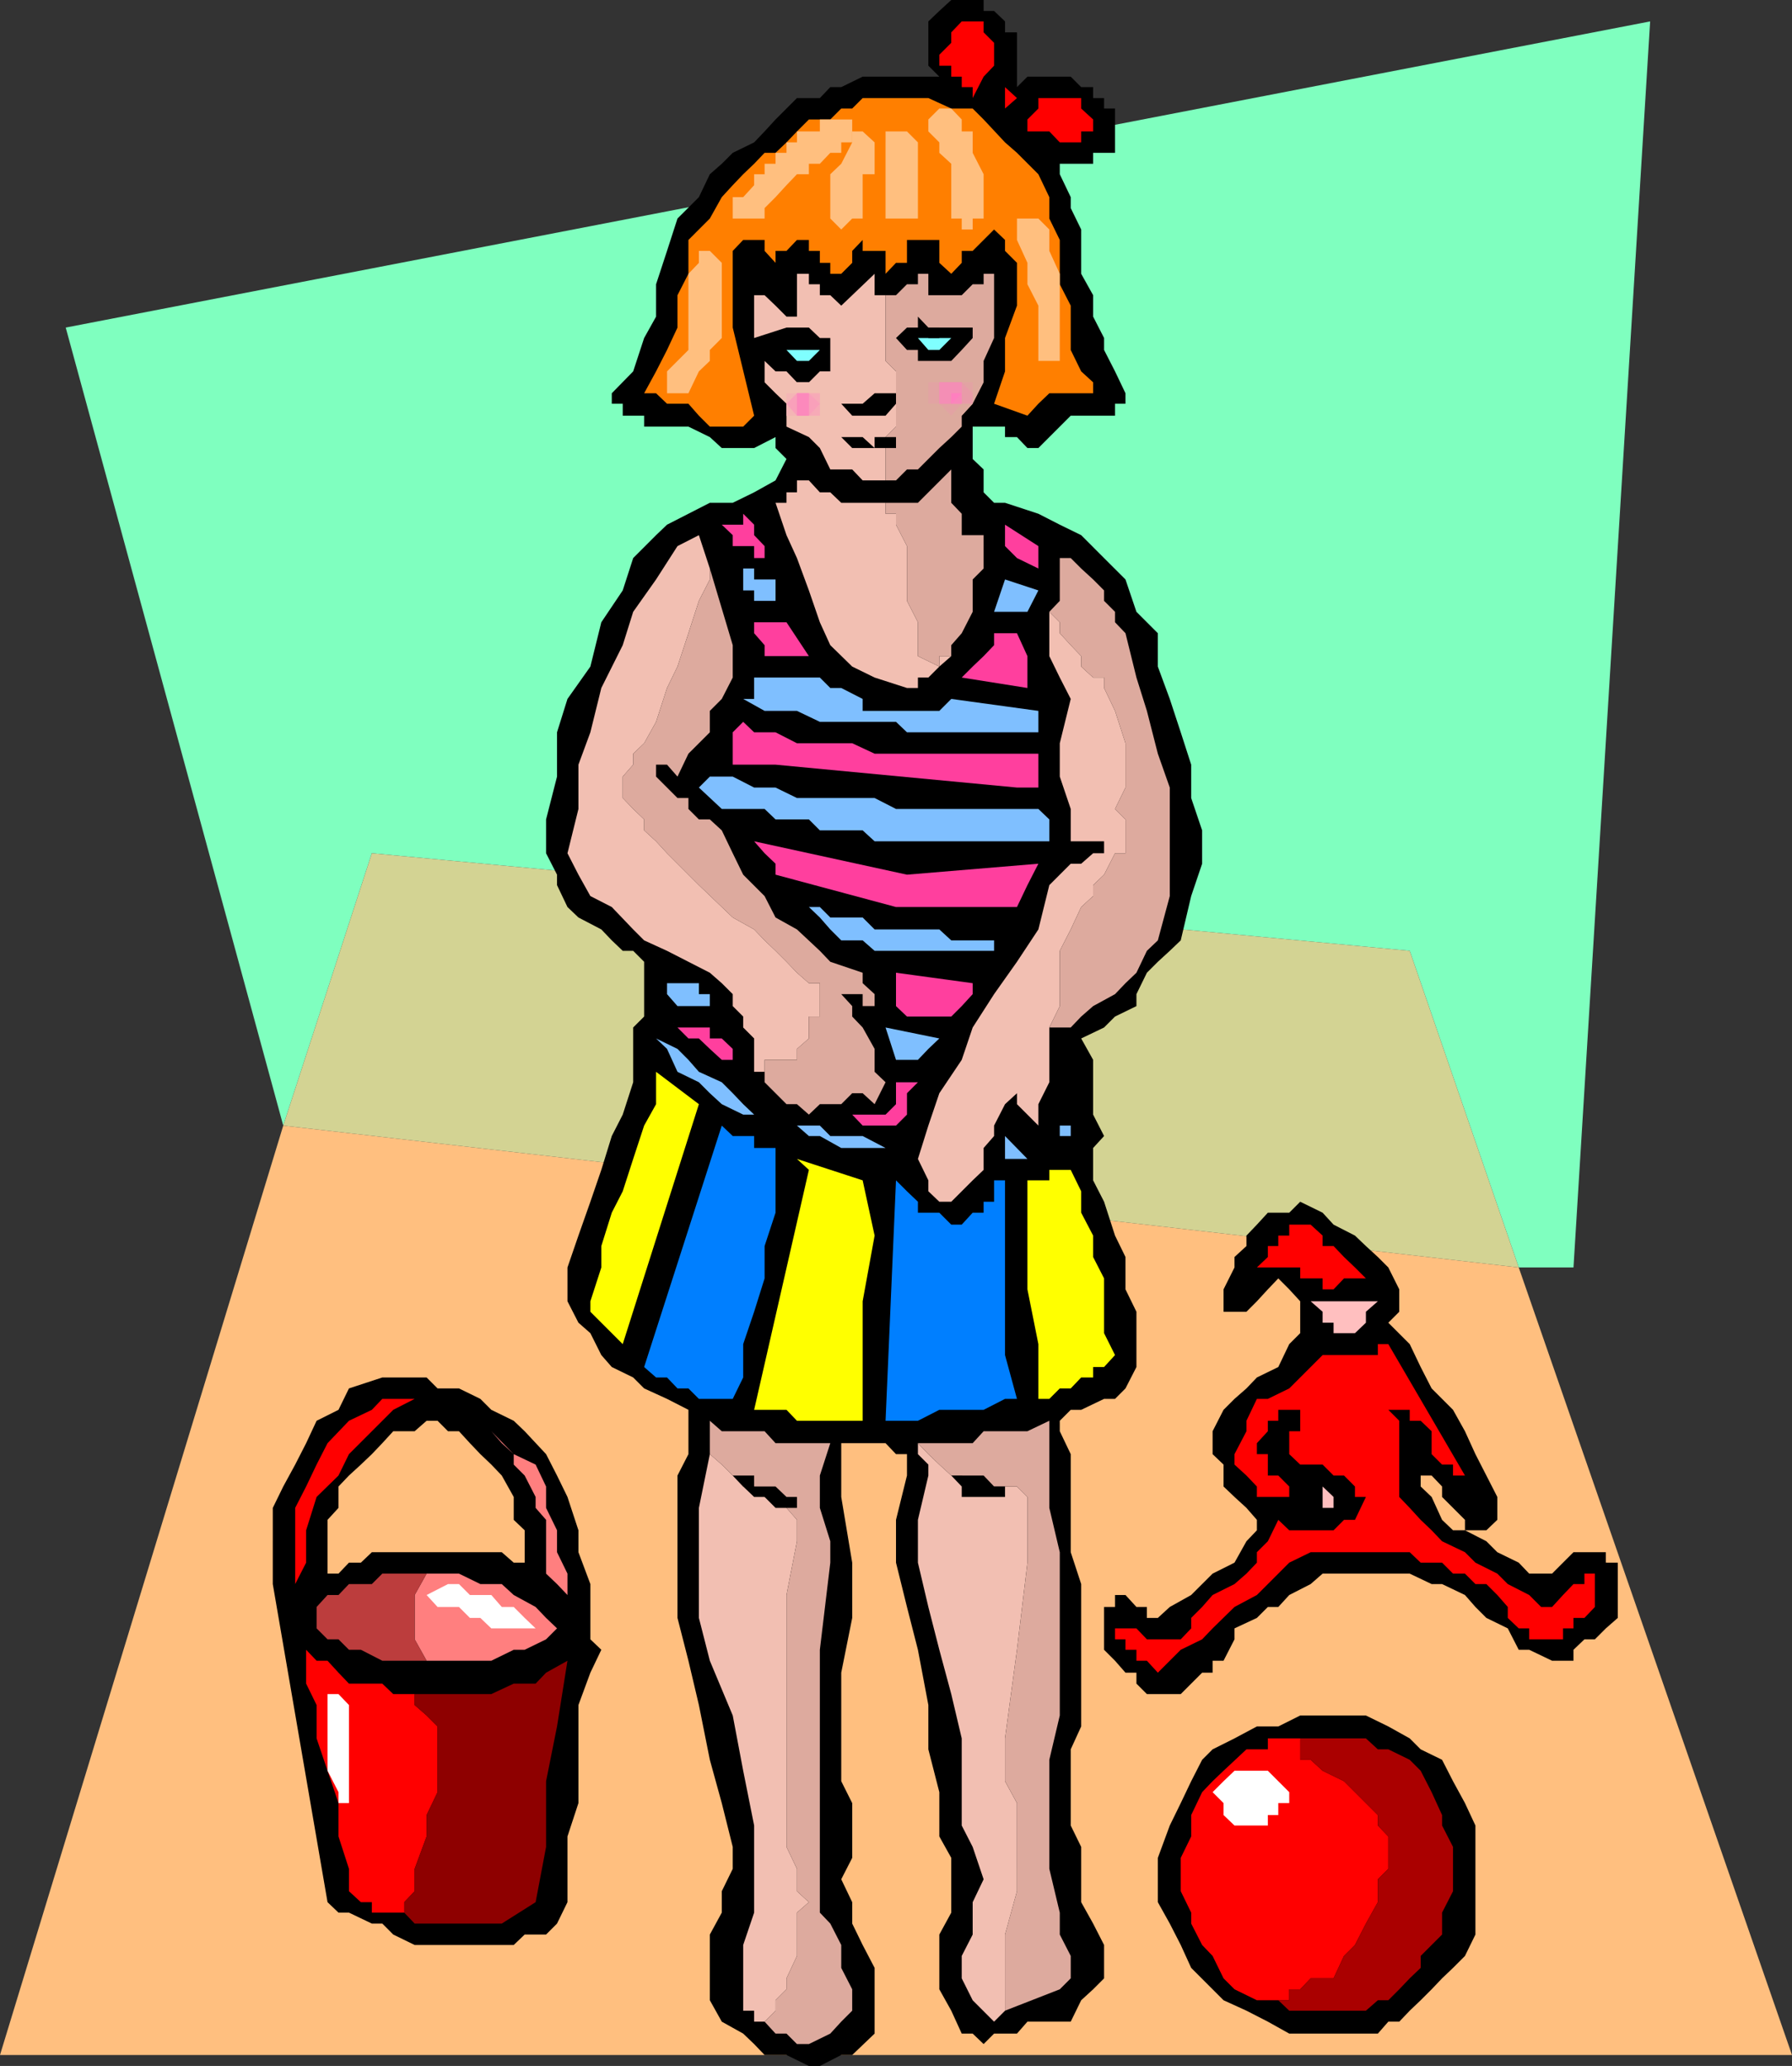 <svg xmlns="http://www.w3.org/2000/svg" width="360" height="415"><rect width="100%" height="100%" fill="#333333" stroke="none"/><path fill="#7fffbf" d="m283.203 191 21.899 63.602h11L331.5 4.3 13.203 65.8l43.7 160.3 17.8-54.703L283.203 191"/><path fill="#ffbf7f" d="m360 412.8-54.898-158.198-248.2-28.5L0 412.8h360"/><path fill="#d3d393" d="M305.102 254.602 283.203 191l-208.5-19.602-17.8 54.704 248.199 28.5"/><path d="M208.602 406.102h-2.2l-2.101 2.398h-4.598l-2.101 2.102-2.2-2.102h-2.199l-2.101-4.602-2.399-4.296v-11l2.399-4.403v-11l-2.399-4.3V360l-2.203-8.602V342.5l-2.098-11.102-2.199-8.597-2.203-8.903v-8.597l2.203-8.903v-4.296H180l-2.098-2.204H169V300.7l2.203 13.2V325L169 336v21.8l2.203 4.4v11L169 377.5l2.203 4.602v4.296l2.098 4.301 2.402 4.602V408.5l-4.5 4.3H169l-4.297 2.2H162.5l-4.5-2.2h-4.398l-2.102-2.198-2.2-2.102-4.3-2.398-2.398-4.301v-13.2L145 384.2v-4.3l2.203-4.5V371L145 362.2l-2.398-8.7-2.2-11-2.101-8.898-2.2-8.602v-28.602l2.2-4.296v-8.903L134 281l-4.598-2.102-2.199-2.199-4.3-2.097-2.102-2.403-2.2-4.398-2.398-2.102-2.203-4.3v-6.797l2.203-6.403 2.399-6.8L120.8 235l2.101-6.8 2.2-4.302 2.101-6.5v-11l2.2-2.199v-11l-2.2-2.199h-2.101l-2.2-2.102-2.101-2.199-4.598-2.398-2.203-2.102-2.098-4.398v-2.102l-2.199-4.3v-6.797l2.2-8.602v-8.898l2.097-6.704 4.602-6.5L120.8 125l4.3-6.398 2.102-6.5 4.598-4.602 2.199-2.102 8.602-4.398h4.601l4.297-2.102 4.3-2.398 2.2-4.3-2.2-2.2v-2.2l-4.3 2.2H145l-2.398-2.2-4.301-2.1h-8.899v-2.2h-4.3v-2.398h-2.2V79l4.301-4.398 2.2-6.704 2.398-4.296v-6.5L134 50.398l2.102-6.5 4.3-4.296 2.2-4.602L145 32.898l2.203-2.199 4.297-2.097 2.102-2.204L155.8 24l4.3-4.3h4.602l2.098-2.2h2.2l4.3-2.102h15.403L186.5 13.2V4.301l2.203-2.102L191.102 0h6.5v2.2h2.101l2.2 2.1v2.2h2.398v11l2.101-2.102h8.7l2.101 2.102h2.399v2.2h2.199v2.1H224v8.9h-4.398v2.198h-6.7V35l2.2 4.602V41.8l2.101 4.3V55l2.399 4.3v4.302l2.199 4.296v2.403L224 74.6l2.102 4.4v2.102H224V83.5h-8.898l-6.5 6.5h-2.2l-2.101-2.2h-2.399v-2.1h-6.5v6.5l2.2 2.1v4.598l2.101 2.102h2.2l6.699 2.2 4.3 2.198 4.301 2.102 4.598 4.602 4.3 4.296 2.2 6.5 4.3 4.301v6.7l2.399 6.5 2.203 6.703 2.098 6.5v6.699l2.199 6.5v6.699l-2.2 6.5-2.097 8.898L235 191l-2.398 2.2-2.2 2.198-2.101 4.301v2.403L224 204.199l-2.2 2.2-4.597 2.203 2.399 4.296v11l2.199 4.301-2.2 2.403v6.5l2.2 4.296L224 248.2l2.102 4.301v6.5l2.199 4.5v11.102l-2.2 4.296L224 281h-2.2l-4.597 2.2h-2.101l-2.2 2.198v2.102l2.2 4.602V311.8l2.101 6.398V346.8l-2.101 4.597V366.7l2.101 4.301v11.102l2.399 4.296 2.199 4.301v6.7l-2.2 2.203-2.398 2.199-2.101 4.3h-6.5"/><path fill="#f2bfb2" d="M204.3 375.398V362.2l-2.398-4.398V349.2l2.399-17.8 2.101-17.5v-13.2l-2.101-2.097h-8.899l-2.199-2.204h-2.101l-2.399-2.199-2.203-2.097-2.098-2.204v2.204l2.098 2.097v2.2l-2.098 8.902v8.597l2.098 8.903 2.203 8.597 2.399 8.903 2.101 8.898v17.5l2.2 4.301 2.199 6.5-2.2 4.602v6.5l-2.199 4.296v4.5l2.2 4.403 4.3 4.3 2.2-2.203v-15.296l2.398-8.704v-4.5"/><path fill="#ddaa9e" d="m212.902 384.2-2.101-8.802V353.5l2.101-8.898V311.8l-2.101-8.903v-17.5l-4.399 2.102h-8.8l-2.2 2.398h-11l2.098 2.204 2.203 2.097 2.399 2.2h2.101l2.2 2.203h8.898l2.101 2.097v13.2l-2.101 17.5-2.399 17.8v8.602l2.399 4.398v17.7l-2.399 8.703v15.296l11-4.296 2.2-2.204v-4.5l-2.2-4.296v-4.403"/><path fill="#f2bfb2" d="m160.102 384.2 2.398-2.098-2.398-2.204v-4.5L158 371v-50.602l2.102-10.796V305.3L158 302.898l-2.2-2.199h-2.198l-2.102-2.097h-2.2l-2.097-2.204L145 294.2l-2.398-2.097-2.2 10.796V325l2.2 8.602 4.601 11 2.098 11.097 2.199 11v17.5l-2.2 6.5v13.2h2.2v2.203h2.102l2.199-2.204v-2.097l2.199-2.2v-2.203l2.102-4.5V384.2"/><path fill="#ddaa9e" d="M164.703 384.2v-52.802l2.098-17.5v-4.296l-2.098-6.704v-6.5l2.098-6.5h-11l-2.2-2.398H145l-2.398-2.102v6.704l2.398 2.097 2.203 2.2 2.098 2.203h2.199l2.102 2.097h2.199l2.199 2.2 2.102 2.402v4.3L158 320.399V371l2.102 4.398v4.5l2.398 2.204-2.398 2.097v8.7l-2.102 4.5v2.203l-2.2 2.199v2.097l-2.198 2.204 2.199 2.398H158l2.102 2.102h2.398l4.3-2.102 2.2-2.398 2.203-2.204v-4.296L169 395.3v-4.602l-2.2-4.3-2.097-2.2"/><path fill="#f2bfb2" d="M177.902 87.8 180 85.7V74.601l-2.098-2.102V59.3h-2.199V55l-4.5 4.3L169 61.399l-2.2-2.097h-2.097v-2.2H162.5V55h-2.398v8.602H158l-2.2-2.204-2.198-2.097H151.5v-2.2 10.797l6.5-2.097h4.5l2.203 2.097h2.098v6.704h-2.098L162.5 76.8h-2.398L158 74.6h-2.2l-2.198-2.101v4.3L155.8 79l2.2 2.102v4.597l4.5 2.102L164.703 90l2.098 4.3h4.402l2.098 2.2h4.601v-8.7"/><path fill="#ddaa9e" d="m193.203 83.5 2.2-2.398 2.199-4.301V72.5l2.101-4.602V55h-2.101v2.102h-2.2l-2.199 2.199H186.5v-6.5V55h-2.098v2.102h-2.199L180 59.3h-2.098v13.2L180 74.602v11.097l-2.098 2.102V96.5H180l2.203-2.2h2.2l2.097-2.1 2.203-2.2 2.399-2.2 2.101-2.1v-2.2"/><path fill="#f2bfb2" d="M182.203 118.602v-8.903L180 105.4v-2.2h-2.098V101H169l-2.2-2.102h-2.097L162.5 96.5h-2.398v2.398H158V101h-2.2l2.2 6.5 2.102 4.602 2.398 6.5 2.203 6.398 2.098 4.602 4.402 4.296 4.5 2.204 6.5 2.097h2.2v-2.097h2.097l2.203-2.204 2.399-2.097h-2.399v2.097l-4.3-2.097V125l-2.2-4.3v-2.098"/><path fill="#ddaa9e" d="M193.203 107.5v-4.3l-2.101-2.2v-6.7l-6.7 6.7h-6.5v2.2H180v2.198l2.203 4.301v11l2.2 4.301v6.8l4.3 2.098v-2.097h2.399v-2.2l2.101-2.402 2.2-4.3v-6.5l2.199-2.2V107.5h-4.399"/><path d="M118.602 329.3v-11.1l-2.399-6.4v-4.402L114 300.7l-2.098-4.3-2.199-4.297-4.3-4.602-2.2-2.102-4.5-2.199L96.5 281l-4.297-2.102h-4.3l-2.2-2.199h-8.902l-6.7 2.2-2.101 4.3-4.398 2.2-2.102 4.5-2.2 4.3-2.398 4.403-2.101 4.296v6.704h11V305.3L68 302.898v-4.296l2.102-2.204L72.5 294.2l2.203-2.097 2.098-2.204L79 287.5h4.3l2.403-2.102h2.2L90 287.5h2.203l2.2 2.398 2.097 2.204 2.203 2.097 2.098 2.2 2.402 4.3v4.602l2.2 2.097v6.5h-2.2l-2.402-2.097H74.703l-2.203 2.097h-2.398L68 316.102h-2.2v-6.5h-11v8.597l11 63.903 2.2 2.097h2.102l4.601 2.2h2.098L79 388.601l4.3 2.097h19.903l2.2-2.097h4.3l2.2-2.204 2.097-4.296v-13.204l2.203-6.699V342.5l2.399-6.5 2.199-4.602-2.2-2.097m197.501 4.301H311.8l-4.598-2.204h-2.101l-2.2-4.296-4.3-2.102-2.2-2.2-2.101-2.402-4.598-2.199h-2.101l-4.399-2.097h-17.5l-2.402 2.097-4.301 2.2-2.2 2.402h-2.097L252.5 325l-4.5 2.102v2.199l-2.2 4.3h-2.198V336H241.5l-2.2 2.2-2.097 2.1h-6.8l-2.102-2.1V336h-2.2L224 333.602l-2.2-2.204v-8.597h2.2v-2.403h2.102l2.199 2.403h2.101V325h2.2l2.398-2.2 4.3-2.402 2.2-2.199 2.102-2.097 4.398-2.204 2.402-4.296 2.098-2.204v-2.097l-2.098-2.403L248 300.7l-2.2-2.097V294.2l-2.198-2.097V287.5l2.199-4.3L248 281l2.402-2.102 2.098-2.199 4.3-2.097L259 270l2.203-2.2v-6.402L259 259l-2.2-2.2-2.097 2.2-2.203 2.398-2.098 2.102h-4.601V259l2.199-4.398V252.5l2.402-2.2v-2.1l2.098-2.2 2.203-2.398H259l2.203-2.204 4.5 2.204 2.2 2.398 4.3 2.2 2.2 2.1 2.398 2.2 2.101 2.102 2.2 4.398v4.5l-2.2 2.2 4.301 4.3 2.2 4.602 2.199 4.296 4.3 4.301 2.399 4.301 2.101 4.602 2.2 4.296 2.199 4.301v4.602l-2.2 2.097h-4.3v-2.097l-2.399-2.403-2.199-2.199v-2.097l-2.101-2.204h-2.2v2.204l2.2 2.097 2.101 4.602 2.2 2.097h2.398l4.3 2.204 2.2 2.199 4.3 2.097 2.102 2.204h4.598l2.199-2.204 2.102-2.097h6.5v2.097H325V325l-2.398 2.102-2.2 2.199h-2.101l-2.2 2.097v2.204"/><path fill="red" d="M311.8 329.3h-4.597v-2.198h-2.101l-2.2-2.102v-2.2l-2.101-2.402-2.2-2.199h-2.199l-2.101-2.097h-2.399l-2.199-2.204h-4.3l-2.2-2.097h-19.902L259 313.898l-4.297 4.301-2.203 2.2-4.5 2.402-4.398 4.3-2.102 2.2-4.297 2.097-4.601 4.602-2.2-2.398h-2.101v-2.204h-2.2v-2.097H224v-2.2h4.3l2.102 2.2h6.801l2.098-2.2V325l2.199-2.2 2.102-2.402L248 318.2l2.402-2.097 2.098-2.204v-2.097l2.203-2.2 2.098-4.3 2.199 2.097h8.902l2.098-2.097h2.203l2.2-4.602h-2.2v-2.097L270 296.398h-2.098l-2.199-2.199h-4.5L259 292.102V287.5h2.203v-4.3h-4.402v2.198h-2.098v2.102l-2.203 2.398v2.204h2.203v4.296h2.098l2.199 2.204v2.097h-6.5v-2.097l-2.098-2.204L248 294.2v-2.097l2.402-4.602v-2.102L252.5 281h2.203l4.297-2.102 2.203-2.199 4.5-4.5h11.098V270h2.101l15.399 26.398h-2.399V294.2h-2.199l-2.101-2.097V287.5l-2.2-2.102h-2.199V283.2h-4.3l2.199 2.2v15.3l2.101 2.2 2.2 2.402 2.199 2.097 2.101 2.204 4.598 2.199 2.101 2.097 4.399 2.204 2.101 2.097 4.301 2.2 2.399 2.402h2.199l2.199-2.403 2.102-2.199h2.199v-2.097h2.101v6.699L318.301 325h-2.2v2.102H314v2.199h-2.2"/><path d="M272.203 408.5H259l-4.297-2.398-4.3-2.204-4.602-2.097-6.5-6.5-2.098-4.602-2.203-4.3-2.398-4.297v-8.903l2.398-6.5 2.203-4.5 2.098-4.398 2.199-4.301 2.102-2.102L248 349.2l4.5-2.398h4.3l4.403-2.2h13.2l4.5 2.2 4.3 2.398 2.2 2.2 4.3 2.101 2.2 4.3 2.398 4.4 2.101 4.5v21.902l-2.101 4.296-2.399 2.403-2.199 2.097-2.101 2.204-2.2 2.199-2.199 2.097-2.101 2.204h-2.2l-2.101 2.398h-4.598"/><path fill="#ffbfbf" d="M265.703 302.898v-4.296l2.2 2.097v2.2h-2.2m6.5-35.099h-4.3v-2.1h-2.2v-2.2l-2.402-2.102h13.5l-2.399 2.102v2.2l-2.199 2.1"/><path fill="red" d="M261.203 256.8v-2.198H252.5l2.203-2.102v-2.2h2.098v-2.1H259V246h4.3l2.403 2.2v2.1h2.2l2.097 2.2 2.203 2.102 2.2 2.199h2.398H270L267.902 259h-2.199v-2.2h-4.5"/><path fill="#ff0" d="M208.602 281v-11l-2.2-11v-21.898h4.399V235h4.3l2.102 4.3v4.302l2.399 4.597v4.301l2.199 4.3v11l2.199 4.4-2.2 2.402h-2.198v2.097h-2.399l-2.101 2.2h-2.2L210.801 281h-2.2"/><path d="M201.902 300.7h-8.699v-2.098l-2.101-2.204h6.5l2.101 2.204h2.2v2.097"/><path fill="#007fff" d="M177.902 285.398 180 237.102l2.203 2.199 2.2 2.097v2.204h4.3l2.399 2.398h2.101l2.2-2.398h2.199v-2.204h2.101v-4.296h2.2v35.097L204.3 281h-2.399l-4.3 2.2h-8.899l-4.3 2.198h-6.5"/><path fill="#7fbfff" d="M212.902 230.602v-4.5h2.2v2.097h-2.2v2.403m-11 2.198v-4.6l4.5 4.6zM180 169h-4.297l-2.402-2.2h-8.598l-2.203-2.198h-6.7l-2.198-2.102H145l-4.598-4.3 2.2-2.2h4.601l4.297 2.2h4.3l4.302 2.1h15.601l4.297 2.2h28.602l2.199 2.102V169H180"/><path fill="#ff3f9e" d="m180 182.2-24.2-6.5v-2.2l-2.198-2.102L151.5 169l30.703 6.7 26.399-2.2-2.2 4.3-2.101 4.4H180m-24.2-28.598h-8.597v-6.5l2.098-2.102 2.199 2.102h4.3l4.302 2.199h11.101l4.5 2.097h32.899v6.801H204.3l-48.5-4.597"/><path fill="#7fbfff" d="M199.703 191h-24l-2.402-2.102H169l-2.2-2.199-2.097-2.398-2.203-2.102h2.203l2.098 2.102h6.5l2.402 2.398h13l2.399 2.2h8.601V191M149.3 140.398h2.2v-4.296h13.203l2.098 2.097H169l4.3 2.2v2.402h15.403l2.399-2.403 17.5 2.403v4.3h-26.399L180 145h-15.297l-4.601-2.2h-6.5l-4.301-2.402"/><path fill="#ff3f9e" d="M184.402 204.2h-2.199L180 202.101v-6.704l15.402 2.102v2.2l-2.199 2.402-2.101 2.097h-6.7"/><path fill="#ff0" d="m151.5 283.2 11-48.2-2.398-2.2 13.199 4.302 2.402 11.097-2.402 13.2v24h-13.2l-2.101-2.2h-6.5"/><path fill="#ff3f9e" d="m193.203 136.102 2.2-2.204 2.199-2.097 2.101-2.2V127.2h4.598l2.101 4.602v6.398l-13.199-2.097"/><path fill="#ff7f00" d="m206.402 83.5-6.699-2.398 2.2-6.5v-6.704l2.398-6.5v-8.597l-2.399-2.403V48.2l-2.199-2.097-2.101 2.097-2.2 2.2h-2.199v2.4l-2.101 2.2-2.399-2.2v-4.6h-6.5v4.6H180l-2.098 2.2v-4.602h-4.601V48.2l-2.098 2.2v2.4L169 55h-2.2v-2.2h-2.097v-2.402H162.5V48.2h-2.398L158 50.4h-2.2V55v-2.2l-2.198-2.402V48.2H149.3l-2.098 2.2v15.4l4.298 17.7-2.2 2.2h-6.698l-2.2-2.2-2.101-2.398H134L131.8 79h-2.398l2.399-4.398L134 70.3l2.102-4.5v-6.5L138.3 55v-6.8l4.3-4.302 2.4-4.296 2.203-2.403L149.301 35l2.199-2.102 2.102-2.199h2.199L158 28.602l2.102-2.204L162.5 24h4.3l2.2-2.2h2.203l2.098-2.1H186.5l4.602 2.1h4.3l2.2 2.2 4.3 4.602 2.399 2.097L208.6 35l2.2 4.602v4.296l2.101 4.301v8.903l2.2 4.296v8.903l2.101 4.3 2.399 2.2V79H210.8l-2.2 2.102-2.199 2.398"/><path fill="#7fbfff" d="m180 212.898-2.098-6.5 10.801 2.204-2.203 2.097-2.098 2.2H180"/><path fill="#ff3f9e" d="m208.602 114.2-4.301-2.098-2.399-2.403v-4.3l6.7 4.3v4.5"/><path fill="#7fbfff" d="m199.703 122.898 2.2-6.5 6.699 2.204-2.2 4.296h-6.699"/><path fill="#ff3f9e" d="M180 226.102h-6.7l-2.097-2.204h6.7l2.097-2.097v-4.403h4.402l-2.199 2.204v4.296L180 226.102"/><path fill="#7fbfff" d="M155.8 226.102h8.903l2.098 2.097h6.5l4.601 2.403H180h-11l-4.297-2.403H162.5l-2.398-2.097H155.8"/><path d="m155.8 302.898-2.198-2.199H151.5l-2.2-2.097-2.097-2.204h4.297v2.204h4.3l2.2 2.097h2.102v2.2H155.8"/><path fill="red" d="M206.402 26.398V24l2.2-2.2v-2.1h8.601v2.1l2.399 2.2v2.398h-2.399v2.204h-4.3l-2.102-2.204h-4.399"/><path fill="#007fff" d="M147.203 281h-6.8l-2.102-2.102h-2.2L134 276.7h-2.2l-2.398-2.097 15.598-48.5 2.203 2.097h4.297v2.403h4.3v13l-2.198 6.699v6.5L151.5 263.5l-2.2 6.5v6.7l-2.097 4.3"/><path d="M186.5 72.5h-2.098v-2.2h-2.199L180 67.899l2.203-2.097h2.2v-2.2l2.097 2.2h8.902v2.097l-2.199 2.403-2.101 2.199H186.5"/><path fill="#7fbfff" d="m131.8 208.602 4.302 2.097 2.199 2.2 2.101 2.402 4.598 2.097 2.203 2.204 2.098 2.199 2.199 2.097 4.3 2.204-4.3-2.204h-2.2l-4.3-2.097-2.398-2.2-2.2-2.203-4.3-2.097-2.102-4.602-2.2-2.097"/><path fill="red" d="m201.902 17.5 2.399 2.2-2.399 2.1zm0 0"/><path fill="#7fffff" d="m186.5 70.3-2.098-2.402h6.7l-2.399 2.403H186.5"/><path fill="red" d="M195.402 19.7v-2.2h-2.199v-2.102h-2.101V13.2h-2.399V11l2.399-2.398V6.5l2.101-2.2h4.399v2.2l2.101 2.102v4.597l-2.101 2.2-2.2 4.3"/><path d="M173.3 90h-2.097L169 87.8h4.3l2.403 2.2v-2.2H180V90h-6.7m2.403-6.5h-4.5L169 81.102h4.3L175.704 79H180v2.102l-2.098 2.398h-2.199"/><path fill="#ff3f9e" d="m134 204.2 2.102 2.198h6.5v2.204H145l2.203 2.097v2.2H145l-2.398-2.2-2.2-2.097h-2.101l-2.2-2.204L134 204.2m19.602-72.4v-2.198l-2.102-2.403V125h6.5l4.5 6.8h-8.898"/><path fill="#ff0" d="m125.102 270-6.5-6.5v-2.102l2.199-6.796V250.3l2.101-6.7 2.2-4.3 2.101-6.5 2.2-6.7 2.398-4.3v-6.5l8.601 6.5-15.3 48.199"/><path fill="#7fbfff" d="M134 195.398v2.102h6.402v2.2h2.2v2.402H145h-8.898L134 199.699v-4.3"/><path fill="#ff7f7f" d="M109.703 307.398v-2.097l-2.101-2.403V300.7l-2.2-4.3-2.199-2.2v-2.097l-2.402-2.204-2.098-2.398 4.5 4.602 4.399 2.097 2.101 4.403v4.296l2.2 4.5v4.403l2.097 4.3v4.297l-2.098-2.199-2.199-2.097v-8.704"/><path fill="#7fbfff" d="M149.3 118.602v-4.403h2.2v2.2h4.3v4.3h-4.3v-2.097h-2.2"/><path fill="#ff3f9e" d="M153.602 112.102H151.5v-2.403h-4.297V107.5L145 105.398h4.3V103.2l2.2 2.2v2.101l2.102 2.2v2.402"/><path fill="#7fffff" d="M162.5 72.5h-2.398L158 70.3h6.703l-2.203 2.2"/><path fill="red" d="M59.3 318.2v-15.302l2.2-4.296 2.102-4.403 2.199-4.3 4.3-4.5 4.602-2.2L76.801 281h6.5L79 283.2l-4.297 4.3-4.601 4.602L68 296.398l-4.398 4.301-2.102 6.7v6.5l-2.2 4.3m28.602 33.199v-4.597l-2.199-2.2-2.402-2.101v-2.2H79l-2.2-2.1h-6.698L68 336l-2.2-2.398h-2.198l-2.102-2.204v6.801l2.102 4.301v6.7l4.398 13v6.698l2.102 6.5v4.5l2.398 2.204h2.203v2.097h6.5v-2.097l2.098-2.204v-4.5l2.402-6.5v-4.296l2.2-4.602v-8.602"/><path fill="#8e0000" d="m100.8 386.398 6.802-4.296L109.703 371v-13.2l2.2-11L114 333.603 109.703 336l-2.101 2.2h-4.399l-4.5 2.1H83.301v2.2l2.402 2.102 2.2 2.199V360l-2.2 4.602v4.296l-2.402 6.5v4.5l-2.098 2.204v2.097l2.098 2.2h17.5"/><path fill="#ff7f7f" d="M85.703 333.602h13l4.5-2.204h2.2l4.3-2.097 2.2-2.2-2.2-2.101-2.101-2.2-4.399-2.402-2.402-2.199H96.5l-4.297-2.097h-6.5l-2.402 4.296v8.903l2.402 4.3"/><path fill="#bc3d3d" d="M63.602 327.102 65.8 329.3H68l2.102 2.097H72.5l4.3 2.204h8.903l-2.402-4.301v-8.903l2.402-4.296h-8.902l-2.098 2.097h-4.601L68 320.4h-2.2l-2.198 2.402v4.3"/><path fill="#fff" d="M65.8 342.5v-2.2H68l2.102 2.2v19.7H68V360l-2.2-4.3v-13.2M90 318.2h2.203l2.2 2.198h4.3l2.098 2.403h2.402l2.2 2.199 2.199 2.102h-8.899L96.5 325h-2.098l-2.199-2.2h-4.3l-2.2-2.402L90 318.2"/><path fill="red" d="M265.703 397.398h2.2l2.097-4.5 2.203-2.199 2.2-4.3 2.398-4.297V377.5l2.101-2.102v-6.5l-2.101-2.199v-2.097l-2.399-2.403-2.199-2.199-2.203-2.2-4.297-2.1-2.402-2.2h-2.098v-4.3h-6.5v2.198h-4.3L245.8 355.7l-2.2 2.102-2.1 2.198-2.2 4.602v4.296l-2.097 4.301v6.7l2.098 4.3v2.2l2.199 4.3 2.102 2.2 2.199 4.5 2.199 2.203 4.5 2.199h6.5v-2.2h2.203l2.098-2.203h2.402"/><path fill="#a00" d="m274.402 403.898 2.399-2.097h2.101l2.2-2.2 2.101-2.203 2.2-2.097v-2.403l2.199-2.199 2.101-2.097v-4.403l2.2-4.3V371l-2.2-4.3v-2.098L287.602 360l-2.2-4.3-2.199-2.2-4.3-2.102H276.8l-2.399-2.199h-13.199v4.301h2.098l2.402 2.2 4.297 2.1 2.203 2.2 2.2 2.2 2.398 2.402v2.097l2.101 2.2v6.5L276.8 377.5v4.602l-2.399 4.296-2.199 4.301-2.203 2.2-2.098 4.5H263.3l-2.098 2.203H259v2.199h-2.2l2.2 2.097h15.402"/><path fill="#fff" d="M250.402 355.7H248l-2.2 2.1-2.198 2.2 2.199 2.2v2.402l2.199 2.097h6.703v-2.097h2.098v-2.403H259V360l-2.2-2.2-2.097-2.1h-4.3"/><path fill="#ffbf7f" d="M166.8 24h-2.097v2.398h-4.601v2.204H158v2.097h-2.2v2.2h-2.198V35H151.5v2.2l-2.2 2.402h-2.097v4.296h6.399v-2.097l2.199-2.2L158 37.2l2.102-2.2h2.398v-2.102h2.203l2.098-2.199H169v-2.097h2.203V24h-4.402"/><path fill="#ffbf7f" d="M171.203 28.602 169 32.898 166.8 35v8.898l2.2 2.204 2.203-2.204h2.098V35h2.402v-6.398l-2.402-2.204h-2.098v2.204m6.699 0v15.296h6.5V28.602l-2.199-2.204h-4.3v2.204m8.597-2.204 2.203 2.204v2.097l2.399 2.2v11h2.101v2.203h2.2v-2.204h2.199V35l-2.2-4.3v-4.302h-2.199V24l-2.101-2.2h-2.399L186.5 24v2.398M138.3 55v15.3l-4.3 4.302V79h4.3l2.102-4.398 2.2-2.102v-2.2L145 67.899V52.801l-2.398-2.403h-2.2v2.403L138.301 55m65.999-6.8 2.102 4.6v4.302l2.2 4.296V72.5h4.3V55l-2.101-4.602v-4.296l-2.2-2.204h-4.3V48.2"/><path d="M186.5 67.898h2.203v-2.097H186.5v2.097"/><path fill="#ddaa9e" d="M191.102 83.5h2.101l2.2-2.398V76.8l-2.2-2.2h-4.5v2.2H186.5v4.3h2.203v2.4h2.399"/><path fill="#e2a3a3" d="m191.102 83.5 2.101-2.398h2.2V76.8H186.5v4.3h2.203l2.399 2.399"/><path fill="#e89ba8" d="M191.102 81.102h4.3V79l-2.199-2.2h-4.5v4.302h2.399"/><path fill="#ed93ad" d="M191.102 81.102h2.101V76.8h-4.5v4.3h2.399"/><path fill="#f48eb5" d="M191.102 81.102h2.101V76.8h-4.5v4.3h2.399"/><path fill="#f987ba" d="M191.102 81.102h2.101V79h-2.101v-2.2V79h-2.399 2.399v2.102"/><path fill="#ff7fbf" d="M191.102 81.102 193.203 79h-2.101zm0 0"/><path fill="#f2bfb2" d="m162.5 85.7 2.203-2.2 2.098-2.398L164.703 79l-2.203-2.2h-2.398L158 79v4.5l2.102 2.2h2.398"/><path fill="#f4b5b5" d="M162.5 83.5h2.203V79H158v4.5h4.5"/><path fill="#f7aab7" d="M162.5 83.5h2.203V79h-4.601L158 81.102l2.102 2.398h2.398"/><path fill="#f9a0ba" d="m162.5 83.5 2.203-2.398L162.5 79h-2.398L158 81.102l2.102 2.398h2.398"/><path fill="#f993ba" d="M162.5 83.5v-2.398h2.203-2.203V79h-2.398v4.5h2.398"/><path fill="#fc89bc" d="M162.5 83.5V79h-2.398v4.5h2.398"/><path fill="#f2bfb2" d="m210.8 206.398 2.102-4.296V191l2.2-4.3 2.101-4.5 2.399-2.2v-2.2l2.199-2.1 2.199-4.302h2.102v-6.796L224 162.5l2.102-4.3v-8.9L224 142.8l-2.2-4.6v-2.098h-2.198l-2.399-2.204v-2.097l-2.101-2.2-2.2-2.402V125l-2.101-2.102v8.903l2.101 4.3 2.2 4.297-2.2 8.903V156l2.2 6.5v6.5h6.699v2.398h-2.2l-2.398 2.102h-2.101l-4.301 4.3-2.2 8.9-4.3 6.5-4.598 6.5-4.3 6.698-2.2 6.5-4.5 6.704-2.203 6.5-2.098 6.699 2.098 4.3v2.2l2.203 2.097h2.399l2.101-2.097 2.2-2.2 2.199-2.101v-4.398l2.101-2.403v-2.097l2.2-4.301 2.398-2.2v2.2l2.101 2.097 2.2 2.204v2.097-6.398l2.199-4.403v-11"/><path fill="#ddaa9e" d="M226.102 158.2 224 162.5l2.102 2.102v6.796H224l-2.2 4.301-2.198 2.102V180l-2.399 2.2-2.101 4.5-2.2 4.3v11.102l-2.101 4.296h4.3l2.102-2.199 2.399-2.097 4.398-2.403 2.102-2.199 2.199-2.102 2.101-4.398 2.2-2.102L235 180v-21.8l-2.398-6.802-2.2-8.597-2.101-6.7-2.2-8.902L224 125v-2.102l-2.2-2.199v-2.097l-2.198-2.204-2.399-2.199-2.101-2.097h-2.2v8.597l-2.101 2.2 2.101 2.101v2.2l2.2 2.402 2.101 2.199v2.097l2.399 2.204h2.199v2.097l2.199 4.602 2.102 6.5v8.898"/><path fill="#f2bfb2" d="M164.703 202.102V197.5H162.5l-2.398-2.102L158 193.2l-2.2-2.2-2.198-2.102-2.102-2.199-4.297-2.398-2.203-2.102-4.598-4.398-6.402-6.403-2.2-2.398-2.398-2.2v-2.198l-2.199-2.102-2.101-2.2V156l2.101-2.398v-2.204l2.2-2.097L131.8 145l2.199-6.8 2.102-4.302 2.199-6.699 2.101-6.5 2.2-4.3v-2.2l-2.2-6.699-4.3 2.2-4.301 6.698-4.598 6.5-2.101 6.704-4.301 8.597-2.2 8.903-2.398 6.5v8.898L114 171.398l2.203 4.301 2.399 4.301 4.3 2.2 4.301 4.5 2.2 2.198L134 191l8.602 4.398L145 197.5l2.203 2.2v2.402l2.098 2.097v2.2l2.199 2.203v6.699h2.102v-2.403h6.5V210.7l2.398-2.097V204.2h2.203v-2.097"/><path fill="#ddaa9e" d="M158 221.8h2.102l2.398 2.098 2.203-2.097H169l2.203-2.2h2.098l2.402 2.2 2.2-4.403-2.2-2.097v-4.602l-2.402-4.3-2.098-2.2v-2.097L169 199.699h4.3v2.403h2.403v-2.403l-2.402-2.199v-2.102l-6.5-2.199-2.098-2.199-4.601-4.3-4.301-2.4-2.2-4.3-4.3-4.3-2.098-4.302-2.203-4.597-2.398-2.2h-2.2l-2.101-2.101v-2.2h-2.2l-4.3-4.3v-2.398H134l2.102 2.398 2.199-4.602 2.101-2.097 2.2-2.2v-4.3l2.398-2.403 2.203-4.296v-6.5l-4.601-15.403v2.2l-2.2 4.3-2.101 6.5-2.2 6.7-2.101 4.3-2.2 6.801-2.398 4.3-2.199 2.098v2.204L125.102 156v4.3l2.101 2.2 2.2 2.102v2.199L131.8 169l2.199 2.398 6.402 6.403 4.598 4.398 2.203 2.102 4.297 2.398 2.102 2.2L155.8 191l2.199 2.2 2.102 2.198 2.398 2.102h2.203v6.7H162.5v4.402l-2.398 2.097v2.2h-6.5v2.402H151.5h2.102v2.097l2.199 2.204L158 221.8"/></svg>
